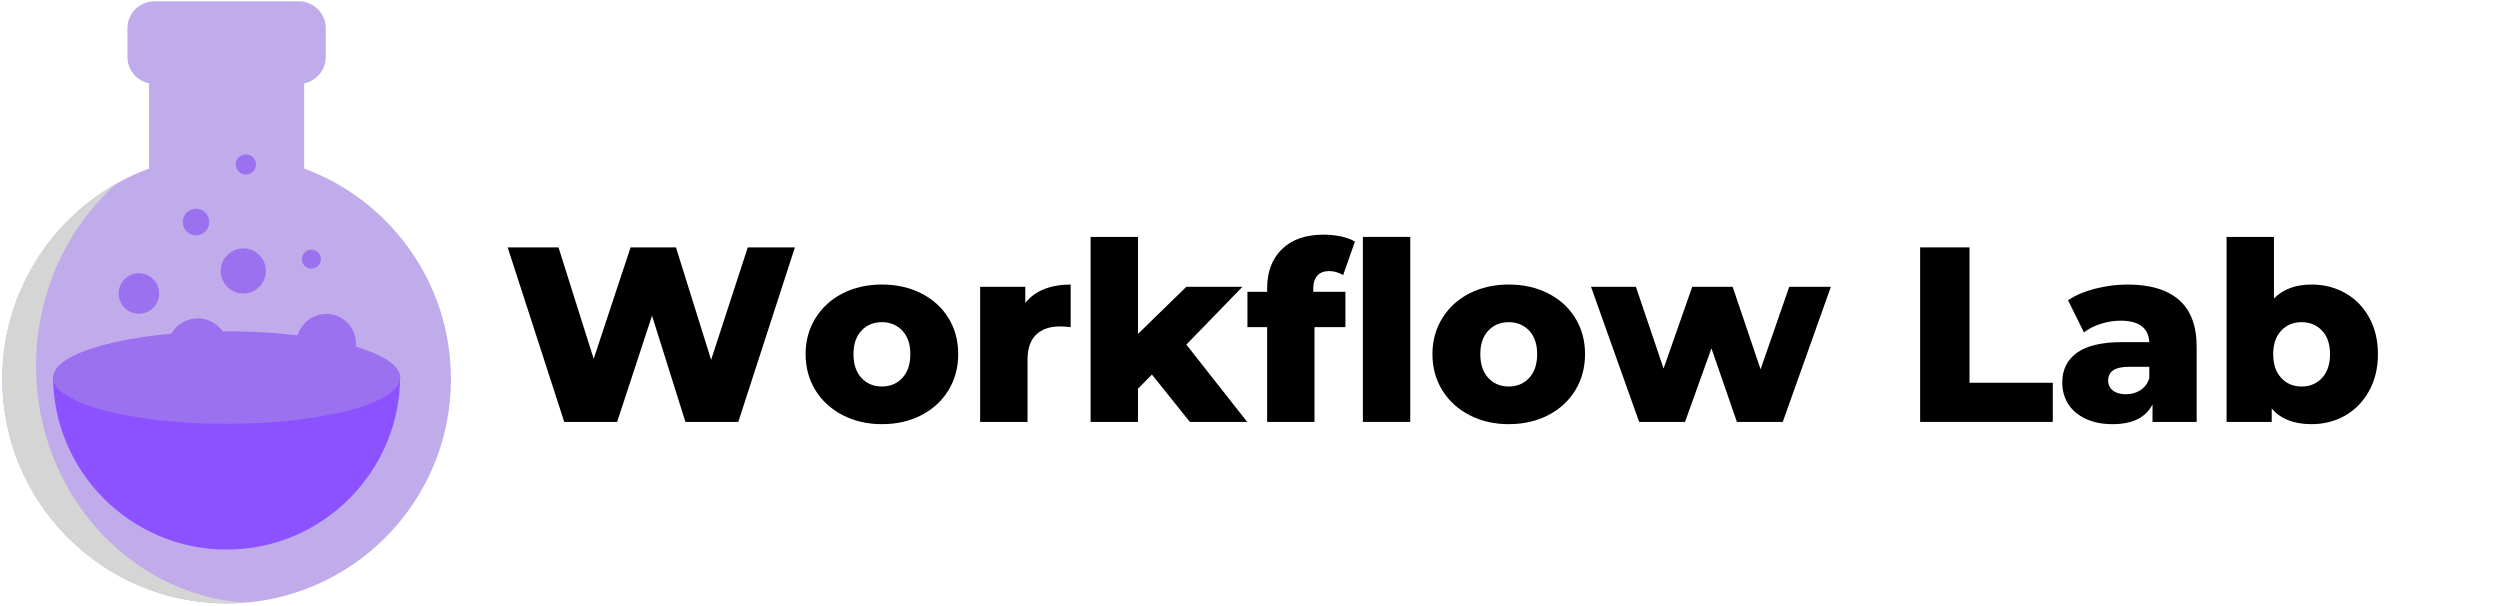 <svg xmlns="http://www.w3.org/2000/svg" xmlns:xlink="http://www.w3.org/1999/xlink" width="2340" zoomAndPan="magnify" viewBox="0 0 1754.88 425.25" height="567" preserveAspectRatio="xMidYMid meet" version="1.0"><defs><g/><clipPath id="ee98738ccc"><path d="M 1.543 0.895 L 316.496 0.895 L 316.496 423.594 L 1.543 423.594 Z M 1.543 0.895 " clip-rule="nonzero"/></clipPath><clipPath id="a81e3eae16"><path d="M 1.484 128 L 171 128 L 171 423.898 L 1.484 423.898 Z M 1.484 128 " clip-rule="nonzero"/></clipPath></defs><g clip-path="url(#ee98738ccc)"><path fill="#c1aceb" d="M 213.484 118.324 L 213.484 58.527 C 222.133 56.754 228.641 49.102 228.641 39.93 L 228.641 19.883 C 228.641 9.398 220.141 0.895 209.652 0.895 L 108.387 0.895 C 97.898 0.895 89.398 9.398 89.398 19.883 L 89.398 39.93 C 89.398 49.102 95.902 56.754 104.555 58.527 L 104.555 118.324 C 44.426 140.492 1.543 198.297 1.543 266.117 C 1.543 353.09 72.047 423.594 159.02 423.594 C 245.988 423.594 316.496 353.09 316.496 266.117 C 316.496 198.293 273.613 140.492 213.484 118.324 " fill-opacity="1" fill-rule="nonzero"/></g><g clip-path="url(#a81e3eae16)"><path fill="#d5d5d5" d="M 25.223 256.848 C 25.223 205.461 47.188 159.512 81.707 128.926 C 33.859 155.949 1.543 207.25 1.543 266.117 C 1.543 353.09 72.047 423.594 159.02 423.594 C 163.039 423.594 167.008 423.391 170.949 423.086 C 89.473 416.715 25.223 344.75 25.223 256.848 " fill-opacity="1" fill-rule="nonzero"/></g><path fill="#8c52ff" d="M 280.855 263.965 C 280.855 331.148 226.203 385.805 159.02 385.805 C 91.84 385.805 37.184 331.148 37.184 263.965 L 280.855 263.965 " fill-opacity="1" fill-rule="nonzero"/><path fill="#9b71ef" d="M 280.855 265.055 C 280.855 247.117 226.309 232.574 159.02 232.574 C 91.73 232.574 37.184 247.117 37.184 265.055 C 37.184 282.992 91.73 297.531 159.02 297.531 C 226.309 297.531 280.855 282.992 280.855 265.055 " fill-opacity="1" fill-rule="nonzero"/><path fill="#9b71ef" d="M 111.656 206.031 C 111.656 213.879 105.297 220.238 97.449 220.238 C 89.602 220.238 83.238 213.879 83.238 206.031 C 83.238 198.184 89.602 191.82 97.449 191.82 C 105.297 191.82 111.656 198.184 111.656 206.031 " fill-opacity="1" fill-rule="nonzero"/><path fill="#9b71ef" d="M 160.055 244.809 C 160.055 256.578 150.512 266.121 138.742 266.121 C 126.973 266.121 117.43 256.578 117.43 244.809 C 117.43 233.035 126.973 223.496 138.742 223.496 C 150.512 223.496 160.055 233.035 160.055 244.809 " fill-opacity="1" fill-rule="nonzero"/><path fill="#9b71ef" d="M 179.645 115.449 C 179.645 119.375 176.465 122.555 172.543 122.555 C 168.617 122.555 165.438 119.375 165.438 115.449 C 165.438 111.527 168.617 108.348 172.543 108.348 C 176.465 108.348 179.645 111.527 179.645 115.449 " fill-opacity="1" fill-rule="nonzero"/><path fill="#9b71ef" d="M 146.863 155.855 C 146.863 161.008 142.691 165.18 137.539 165.18 C 132.391 165.18 128.215 161.008 128.215 155.855 C 128.215 150.707 132.391 146.531 137.539 146.531 C 142.691 146.531 146.863 150.707 146.863 155.855 " fill-opacity="1" fill-rule="nonzero"/><path fill="#9b71ef" d="M 225.195 181.934 C 225.195 185.621 222.207 188.609 218.52 188.609 C 214.832 188.609 211.84 185.621 211.84 181.934 C 211.84 178.246 214.832 175.254 218.52 175.254 C 222.207 175.254 225.195 178.246 225.195 181.934 " fill-opacity="1" fill-rule="nonzero"/><path fill="#9b71ef" d="M 186.566 190.203 C 186.566 198.945 179.48 206.031 170.738 206.031 C 161.996 206.031 154.91 198.945 154.91 190.203 C 154.91 181.461 161.996 174.375 170.738 174.375 C 179.48 174.375 186.566 181.461 186.566 190.203 " fill-opacity="1" fill-rule="nonzero"/><path fill="#9b71ef" d="M 249.914 241.324 C 249.914 252.879 240.547 262.25 228.988 262.25 C 217.43 262.25 208.062 252.879 208.062 241.324 C 208.062 229.766 217.43 220.395 228.988 220.395 C 240.547 220.395 249.914 229.766 249.914 241.324 " fill-opacity="1" fill-rule="nonzero"/><g fill="#000000" fill-opacity="1"><g transform="translate(353.517, 296.182)"><g><path d="M 204.438 -122.516 L 164.703 0 L 127.594 0 L 104.141 -74.562 L 79.641 0 L 42.531 0 L 2.797 -122.516 L 38.5 -122.516 L 63.188 -44.281 L 89.094 -122.516 L 120.953 -122.516 L 145.625 -43.578 L 171.359 -122.516 Z M 204.438 -122.516 "/></g></g></g><g fill="#000000" fill-opacity="1"><g transform="translate(560.757, 296.182)"><g><path d="M 58.281 1.578 C 48.133 1.578 38.973 -0.52 30.797 -4.719 C 22.629 -8.926 16.238 -14.766 11.625 -22.234 C 7.02 -29.703 4.719 -38.16 4.719 -47.609 C 4.719 -56.941 7.02 -65.344 11.625 -72.812 C 16.238 -80.281 22.598 -86.082 30.703 -90.219 C 38.816 -94.363 48.008 -96.438 58.281 -96.438 C 68.551 -96.438 77.77 -94.363 85.938 -90.219 C 94.102 -86.082 100.461 -80.305 105.016 -72.891 C 109.566 -65.484 111.844 -57.055 111.844 -47.609 C 111.844 -38.16 109.566 -29.703 105.016 -22.234 C 100.461 -14.766 94.102 -8.926 85.938 -4.719 C 77.77 -0.52 68.551 1.578 58.281 1.578 Z M 58.281 -24.859 C 64.113 -24.859 68.895 -26.867 72.625 -30.891 C 76.363 -34.922 78.234 -40.492 78.234 -47.609 C 78.234 -54.609 76.363 -60.094 72.625 -64.062 C 68.895 -68.031 64.113 -70.016 58.281 -70.016 C 52.445 -70.016 47.66 -68.031 43.922 -64.062 C 40.191 -60.094 38.328 -54.609 38.328 -47.609 C 38.328 -40.492 40.191 -34.922 43.922 -30.891 C 47.66 -26.867 52.445 -24.859 58.281 -24.859 Z M 58.281 -24.859 "/></g></g></g><g fill="#000000" fill-opacity="1"><g transform="translate(677.329, 296.182)"><g><path d="M 42.359 -83.484 C 45.742 -87.805 50.148 -91.047 55.578 -93.203 C 61.004 -95.359 67.219 -96.438 74.219 -96.438 L 74.219 -66.516 C 71.176 -66.859 68.664 -67.031 66.688 -67.031 C 59.57 -67.031 54 -65.102 49.969 -61.25 C 45.945 -57.406 43.938 -51.516 43.938 -43.578 L 43.938 0 L 10.672 0 L 10.672 -94.859 L 42.359 -94.859 Z M 42.359 -83.484 "/></g></g></g><g fill="#000000" fill-opacity="1"><g transform="translate(754.869, 296.182)"><g><path d="M 53.734 -33.25 L 43.938 -23.281 L 43.938 0 L 10.672 0 L 10.672 -129.875 L 43.938 -129.875 L 43.938 -61.781 L 77.891 -94.859 L 117.266 -94.859 L 77.891 -54.266 L 120.594 0 L 80.344 0 Z M 53.734 -33.25 "/></g></g></g><g fill="#000000" fill-opacity="1"><g transform="translate(874.942, 296.182)"><g><path d="M 46.906 -91.359 L 69.484 -91.359 L 69.484 -66.516 L 47.781 -66.516 L 47.781 0 L 14.531 0 L 14.531 -66.516 L 0.703 -66.516 L 0.703 -91.359 L 14.531 -91.359 L 14.531 -93.812 C 14.531 -105.363 18 -114.523 24.938 -121.297 C 31.883 -128.066 41.598 -131.453 54.078 -131.453 C 58.285 -131.453 62.367 -131.039 66.328 -130.219 C 70.297 -129.406 73.566 -128.18 76.141 -126.547 L 67.906 -103.094 C 64.645 -104.957 61.32 -105.891 57.938 -105.891 C 54.438 -105.891 51.723 -104.836 49.797 -102.734 C 47.867 -100.641 46.906 -97.551 46.906 -93.469 Z M 46.906 -91.359 "/></g></g></g><g fill="#000000" fill-opacity="1"><g transform="translate(946.006, 296.182)"><g><path d="M 10.672 -129.875 L 43.938 -129.875 L 43.938 0 L 10.672 0 Z M 10.672 -129.875 "/></g></g></g><g fill="#000000" fill-opacity="1"><g transform="translate(1000.791, 296.182)"><g><path d="M 58.281 1.578 C 48.133 1.578 38.973 -0.52 30.797 -4.719 C 22.629 -8.926 16.238 -14.766 11.625 -22.234 C 7.02 -29.703 4.719 -38.16 4.719 -47.609 C 4.719 -56.941 7.02 -65.344 11.625 -72.812 C 16.238 -80.281 22.598 -86.082 30.703 -90.219 C 38.816 -94.363 48.008 -96.438 58.281 -96.438 C 68.551 -96.438 77.77 -94.363 85.938 -90.219 C 94.102 -86.082 100.461 -80.305 105.016 -72.891 C 109.566 -65.484 111.844 -57.055 111.844 -47.609 C 111.844 -38.16 109.566 -29.703 105.016 -22.234 C 100.461 -14.766 94.102 -8.926 85.938 -4.719 C 77.77 -0.52 68.551 1.578 58.281 1.578 Z M 58.281 -24.859 C 64.113 -24.859 68.895 -26.867 72.625 -30.891 C 76.363 -34.922 78.234 -40.492 78.234 -47.609 C 78.234 -54.609 76.363 -60.094 72.625 -64.062 C 68.895 -68.031 64.113 -70.016 58.281 -70.016 C 52.445 -70.016 47.66 -68.031 43.922 -64.062 C 40.191 -60.094 38.328 -54.609 38.328 -47.609 C 38.328 -40.492 40.191 -34.922 43.922 -30.891 C 47.66 -26.867 52.445 -24.859 58.281 -24.859 Z M 58.281 -24.859 "/></g></g></g><g fill="#000000" fill-opacity="1"><g transform="translate(1117.364, 296.182)"><g><path d="M 167.859 -94.859 L 134.078 0 L 101.875 0 L 84.016 -51.641 L 65.469 0 L 33.25 0 L -0.531 -94.859 L 30.984 -94.859 L 50.406 -37.453 L 70.531 -94.859 L 98.891 -94.859 L 118.5 -36.938 L 138.625 -94.859 Z M 167.859 -94.859 "/></g></g></g><g fill="#000000" fill-opacity="1"><g transform="translate(1284.696, 296.182)"><g/></g></g><g fill="#000000" fill-opacity="1"><g transform="translate(1335.63, 296.182)"><g><path d="M 12.25 -122.516 L 46.906 -122.516 L 46.906 -27.484 L 105.375 -27.484 L 105.375 0 L 12.25 0 Z M 12.25 -122.516 "/></g></g></g><g fill="#000000" fill-opacity="1"><g transform="translate(1442.401, 296.182)"><g><path d="M 51.109 -96.438 C 66.859 -96.438 78.875 -92.848 87.156 -85.672 C 95.445 -78.492 99.594 -67.5 99.594 -52.688 L 99.594 0 L 68.609 0 L 68.609 -12.25 C 63.828 -3.031 54.492 1.578 40.609 1.578 C 33.254 1.578 26.895 0.297 21.531 -2.266 C 16.164 -4.836 12.109 -8.312 9.359 -12.688 C 6.617 -17.062 5.25 -22.051 5.25 -27.656 C 5.25 -36.633 8.691 -43.602 15.578 -48.562 C 22.461 -53.531 33.082 -56.016 47.438 -56.016 L 66.344 -56.016 C 65.758 -66.047 59.047 -71.062 46.203 -71.062 C 41.648 -71.062 37.039 -70.332 32.375 -68.875 C 27.707 -67.414 23.742 -65.406 20.484 -62.844 L 9.281 -85.422 C 14.531 -88.922 20.914 -91.629 28.438 -93.547 C 35.969 -95.473 43.523 -96.438 51.109 -96.438 Z M 49.891 -19.422 C 53.734 -19.422 57.113 -20.352 60.031 -22.219 C 62.945 -24.094 65.051 -26.836 66.344 -30.453 L 66.344 -38.688 L 51.984 -38.688 C 42.297 -38.688 37.453 -35.477 37.453 -29.062 C 37.453 -26.133 38.562 -23.797 40.781 -22.047 C 43 -20.297 46.035 -19.422 49.891 -19.422 Z M 49.891 -19.422 "/></g></g></g><g fill="#000000" fill-opacity="1"><g transform="translate(1552.322, 296.182)"><g><path d="M 70.359 -96.438 C 78.992 -96.438 86.844 -94.453 93.906 -90.484 C 100.969 -86.523 106.566 -80.836 110.703 -73.422 C 114.848 -66.016 116.922 -57.41 116.922 -47.609 C 116.922 -37.805 114.848 -29.172 110.703 -21.703 C 106.566 -14.234 100.969 -8.484 93.906 -4.453 C 86.844 -0.43 78.992 1.578 70.359 1.578 C 57.879 1.578 48.547 -2.098 42.359 -9.453 L 42.359 0 L 10.672 0 L 10.672 -129.875 L 43.938 -129.875 L 43.938 -86.641 C 50.352 -93.172 59.16 -96.438 70.359 -96.438 Z M 63.359 -24.859 C 69.191 -24.859 73.973 -26.867 77.703 -30.891 C 81.441 -34.922 83.312 -40.492 83.312 -47.609 C 83.312 -54.609 81.441 -60.094 77.703 -64.062 C 73.973 -68.031 69.191 -70.016 63.359 -70.016 C 57.523 -70.016 52.738 -68.031 49 -64.062 C 45.27 -60.094 43.406 -54.609 43.406 -47.609 C 43.406 -40.492 45.27 -34.922 49 -30.891 C 52.738 -26.867 57.523 -24.859 63.359 -24.859 Z M 63.359 -24.859 "/></g></g></g></svg>